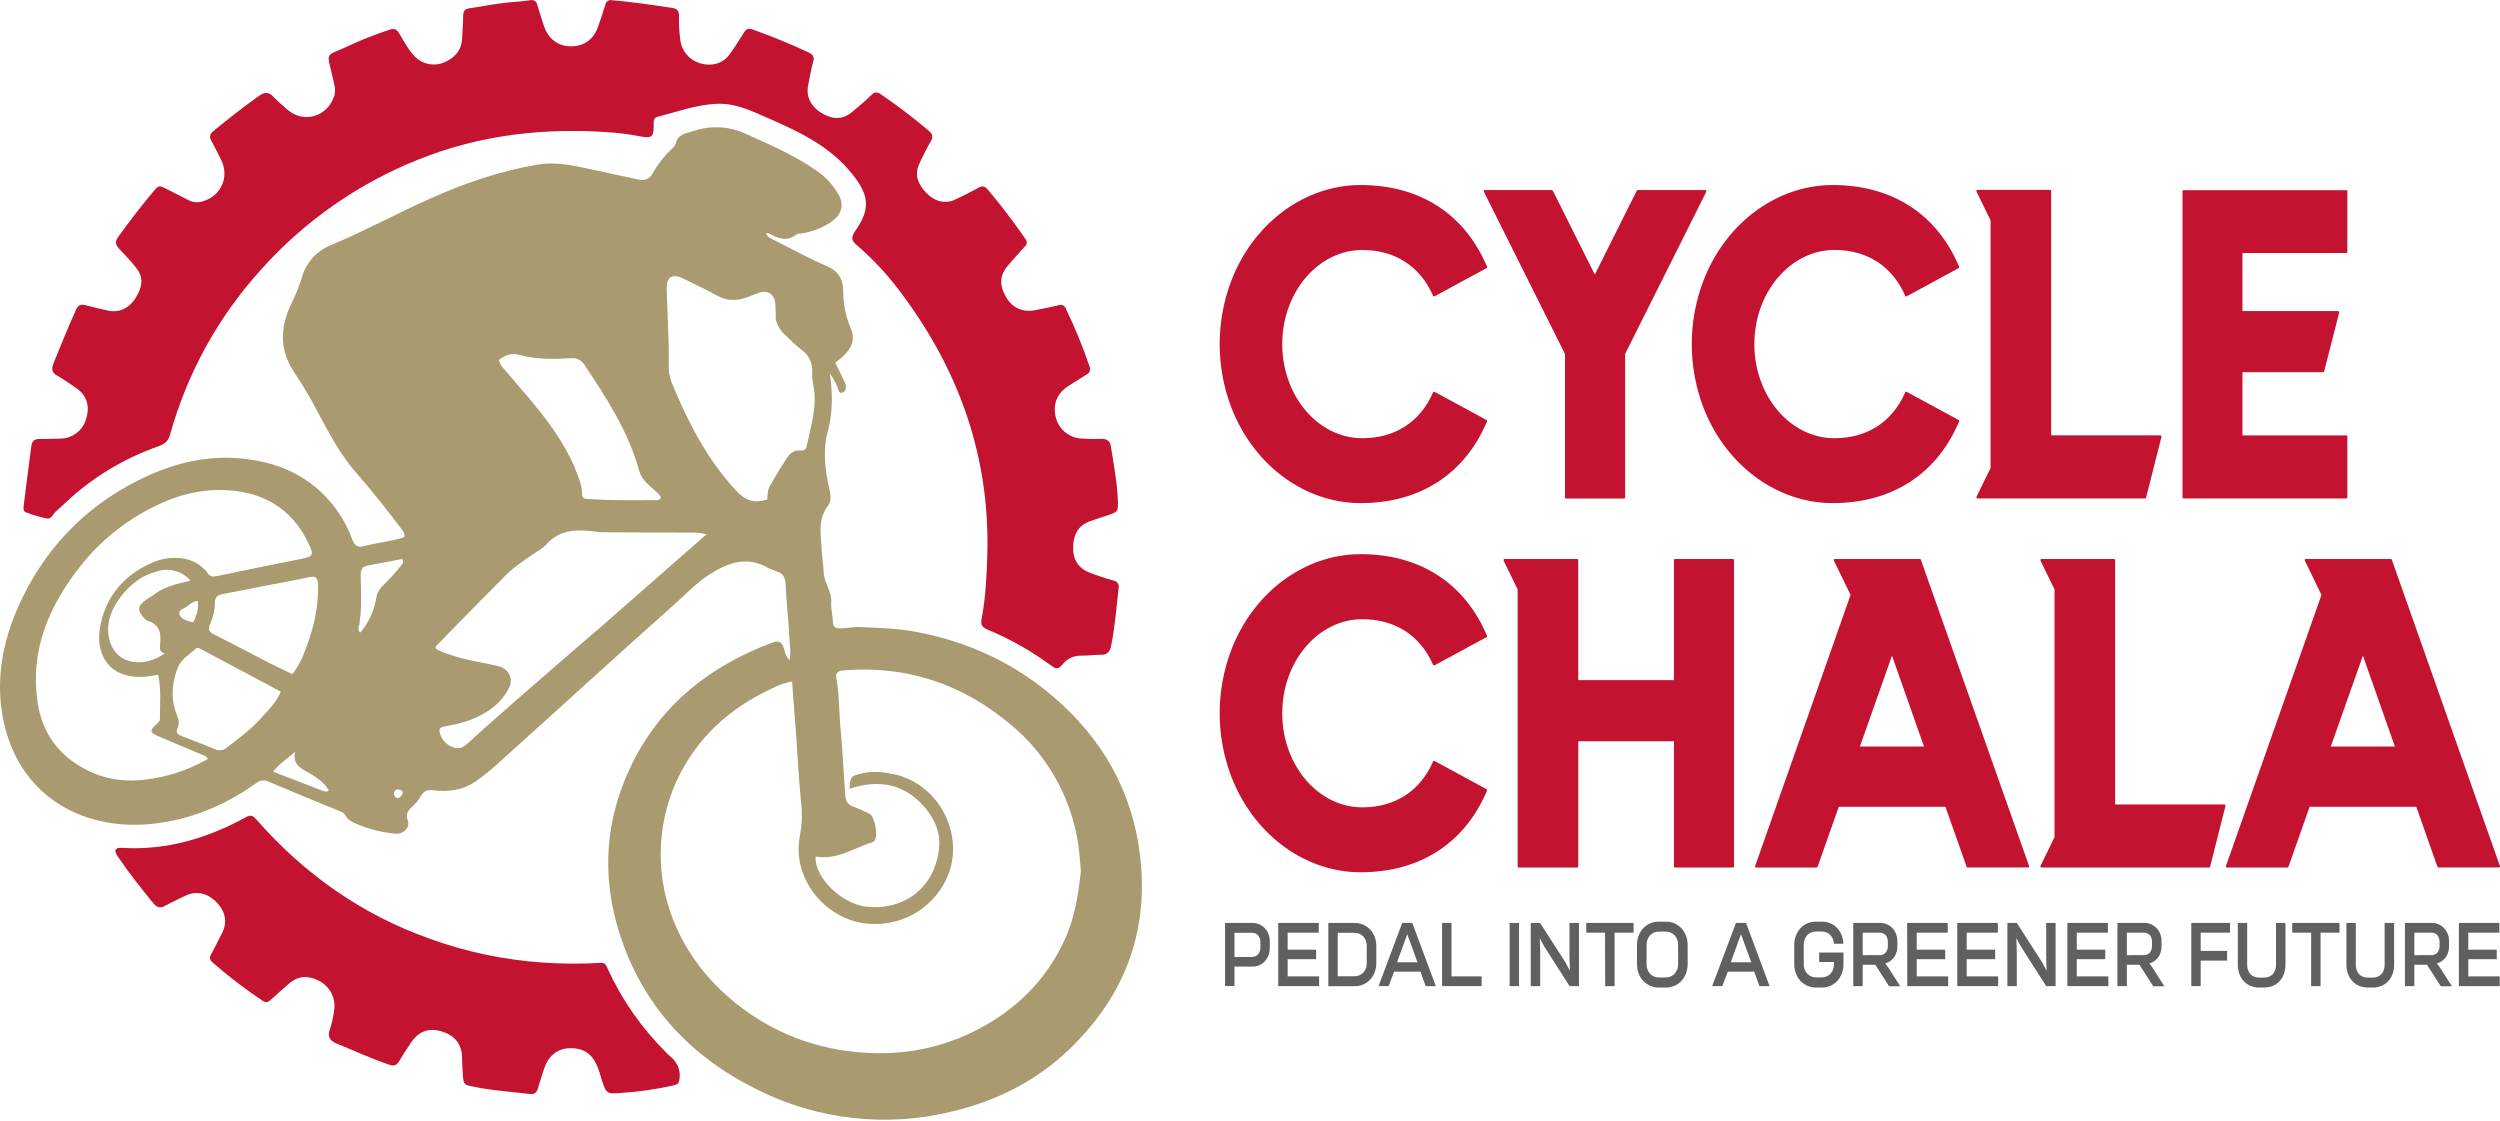 <svg width="1956" height="877" viewBox="0 0 1956 877" fill="none" xmlns="http://www.w3.org/2000/svg">
<path d="M1003.23 269.26C1003.23 309.829 1031.32 342.851 1065.85 342.851C1091.49 342.851 1111.17 330.133 1121.25 306.996C1121.34 306.793 1121.5 306.63 1121.7 306.54C1121.8 306.494 1121.91 306.47 1122.03 306.47C1122.14 306.47 1122.25 306.494 1122.35 306.54L1152.88 323.099L1155.83 324.696L1163.03 328.593C1163.23 328.715 1163.38 328.906 1163.45 329.13C1163.52 329.354 1163.51 329.595 1163.41 329.81C1146.02 370.968 1110.9 393.629 1064.56 393.629C1021.97 393.629 982.809 365.531 964.691 322.053L963.323 318.631C951.247 286.785 951.247 251.62 963.323 219.774L964.691 216.352C982.771 172.874 1021.97 144.776 1064.56 144.776C1110.94 144.776 1146.06 167.437 1163.41 208.596C1163.51 208.811 1163.52 209.052 1163.45 209.276C1163.38 209.499 1163.23 209.69 1163.03 209.813L1155.83 213.71L1152.88 215.307L1122.33 231.884C1122.23 231.937 1122.12 231.968 1122.01 231.974C1121.9 231.98 1121.79 231.961 1121.69 231.92C1121.58 231.878 1121.49 231.814 1121.41 231.732C1121.34 231.651 1121.28 231.553 1121.25 231.447C1111.17 208.33 1091.49 195.592 1065.85 195.592C1031.32 195.65 1003.23 228.671 1003.23 269.26Z" fill="#C41330"/>
<path d="M1160.86 149.206C1160.9 149.076 1160.98 148.958 1161.07 148.864C1161.2 148.78 1161.34 148.734 1161.49 148.73H1214.21C1214.36 148.735 1214.51 148.779 1214.63 148.859C1214.76 148.94 1214.86 149.053 1214.93 149.187L1247.78 214.85L1280.61 149.187C1280.68 149.051 1280.78 148.937 1280.91 148.857C1281.04 148.776 1281.19 148.732 1281.34 148.73H1334.24C1334.39 148.733 1334.54 148.774 1334.66 148.851C1334.79 148.928 1334.9 149.037 1334.97 149.168C1335.04 149.31 1335.07 149.466 1335.07 149.624C1335.07 149.782 1335.04 149.938 1334.97 150.08L1275.04 269.849L1271.49 276.978V389.142C1271.49 389.257 1271.48 389.372 1271.44 389.48C1271.4 389.588 1271.34 389.687 1271.26 389.772C1271.18 389.857 1271.09 389.926 1270.98 389.974C1270.88 390.023 1270.77 390.05 1270.65 390.055H1225.27C1225.04 390.04 1224.83 389.936 1224.68 389.766C1224.53 389.595 1224.45 389.371 1224.46 389.142V276.978L1160.92 149.871V149.7C1160.86 149.543 1160.84 149.373 1160.86 149.206Z" fill="#C41330"/>
<path d="M1372.61 269.26C1372.61 309.829 1400.71 342.851 1435.23 342.851C1460.9 342.851 1480.55 330.133 1490.63 306.996C1490.67 306.893 1490.74 306.799 1490.82 306.721C1490.9 306.642 1491 306.581 1491.1 306.54C1491.2 306.493 1491.31 306.469 1491.42 306.469C1491.53 306.469 1491.63 306.493 1491.73 306.54L1522.26 323.099L1525.21 324.696L1532.4 328.593C1532.6 328.709 1532.76 328.9 1532.83 329.126C1532.9 329.352 1532.88 329.596 1532.78 329.81C1515.4 370.968 1480.27 393.629 1433.92 393.629C1391.35 393.629 1352.17 365.531 1334.05 322.053L1332.69 318.631C1320.61 286.785 1320.61 251.62 1332.69 219.774L1334.05 216.352C1352.15 172.874 1391.35 144.776 1433.92 144.776C1480.31 144.776 1515.44 167.437 1532.78 208.596C1532.88 208.809 1532.9 209.054 1532.83 209.28C1532.76 209.506 1532.6 209.696 1532.4 209.813L1525.21 213.71L1522.26 215.307L1491.73 231.884C1491.63 231.927 1491.53 231.949 1491.42 231.949C1491.31 231.949 1491.2 231.927 1491.1 231.884C1491 231.842 1490.9 231.778 1490.82 231.697C1490.73 231.615 1490.67 231.517 1490.63 231.409C1480.55 208.292 1460.9 195.554 1435.23 195.554C1400.78 195.65 1372.61 228.671 1372.61 269.26Z" fill="#C41330"/>
<path d="M1690.98 340.988C1691.14 341.223 1691.19 341.51 1691.14 341.786L1679.1 389.313C1679.07 389.496 1678.97 389.662 1678.83 389.783C1678.69 389.904 1678.51 389.973 1678.32 389.979H1547.15C1547 389.975 1546.86 389.933 1546.74 389.856C1546.61 389.779 1546.51 389.67 1546.44 389.541C1546.37 389.4 1546.34 389.244 1546.34 389.085C1546.34 388.927 1546.37 388.771 1546.44 388.629L1557.4 366.196V172.361L1546.44 149.928C1546.37 149.786 1546.34 149.63 1546.34 149.472C1546.34 149.313 1546.37 149.157 1546.44 149.015C1546.51 148.885 1546.61 148.775 1546.74 148.698C1546.86 148.621 1547 148.58 1547.15 148.578H1603.99C1604.11 148.583 1604.22 148.61 1604.32 148.659C1604.43 148.708 1604.52 148.776 1604.6 148.861C1604.68 148.946 1604.74 149.045 1604.78 149.153C1604.81 149.261 1604.83 149.376 1604.83 149.491V340.626H1690.38C1690.5 340.636 1690.62 340.673 1690.72 340.736C1690.83 340.799 1690.92 340.885 1690.98 340.988Z" fill="#C41330"/>
<path d="M1836.59 149.488V197.015C1836.6 197.244 1836.52 197.468 1836.37 197.638C1836.22 197.809 1836 197.913 1835.77 197.927H1754.5V243.383H1829.4C1829.54 243.385 1829.67 243.419 1829.78 243.482C1829.9 243.544 1830 243.634 1830.07 243.744C1830.22 243.982 1830.27 244.269 1830.2 244.542L1818.42 290.549C1818.38 290.732 1818.27 290.896 1818.13 291.016C1817.99 291.137 1817.81 291.206 1817.62 291.214H1754.5V340.642H1835.77C1835.89 340.647 1836 340.675 1836.1 340.724C1836.21 340.772 1836.3 340.841 1836.37 340.926C1836.45 341.011 1836.51 341.111 1836.55 341.219C1836.58 341.327 1836.6 341.441 1836.59 341.555V389.082C1836.6 389.311 1836.52 389.535 1836.37 389.706C1836.22 389.876 1836 389.98 1835.77 389.995H1708.4C1708.17 389.98 1707.96 389.876 1707.81 389.706C1707.65 389.535 1707.57 389.311 1707.58 389.082V149.545C1707.59 149.399 1707.63 149.256 1707.7 149.126V149.012C1707.78 148.926 1707.88 148.856 1707.98 148.803H1708.12H1835.49C1835.61 148.766 1835.73 148.755 1835.85 148.77C1835.97 148.786 1836.09 148.827 1836.2 148.892C1836.3 148.957 1836.39 149.044 1836.46 149.147C1836.53 149.25 1836.57 149.366 1836.59 149.488Z" fill="#C41330"/>
<path d="M1003.23 558.051C1003.23 598.639 1031.33 631.661 1065.85 631.661C1091.49 631.661 1111.17 618.924 1121.25 595.807C1121.34 595.603 1121.5 595.44 1121.7 595.35C1121.8 595.299 1121.91 595.272 1122.03 595.272C1122.14 595.272 1122.25 595.299 1122.35 595.35L1152.88 611.909L1155.83 613.525L1163.03 617.422C1163.23 617.541 1163.38 617.728 1163.45 617.949C1163.52 618.169 1163.51 618.408 1163.41 618.62C1146.02 659.797 1110.9 682.458 1064.56 682.458C1021.97 682.458 982.809 654.36 964.692 610.863L963.323 607.441C951.244 575.596 951.244 540.43 963.323 508.584L964.692 505.163C982.771 461.666 1021.97 433.567 1064.56 433.567C1110.94 433.567 1146.06 456.247 1163.41 497.406C1163.51 497.618 1163.52 497.856 1163.45 498.077C1163.38 498.297 1163.23 498.485 1163.03 498.604L1155.83 502.406L1152.88 504.022L1122.33 520.58C1122.23 520.628 1122.13 520.652 1122.02 520.652C1121.91 520.652 1121.8 520.628 1121.7 520.58C1121.5 520.483 1121.34 520.314 1121.25 520.105C1111.17 497.197 1091.49 484.46 1065.85 484.46C1031.33 484.46 1003.23 517.482 1003.23 558.051Z" fill="#C41330"/>
<path d="M1356.71 438.282V677.819C1356.72 678.048 1356.64 678.272 1356.49 678.443C1356.34 678.613 1356.13 678.717 1355.9 678.732H1310.52C1310.29 678.717 1310.08 678.613 1309.92 678.443C1309.77 678.272 1309.69 678.048 1309.7 677.819V579.97H1234.85V677.819C1234.86 678.05 1234.78 678.274 1234.62 678.444C1234.46 678.614 1234.25 678.717 1234.02 678.732H1188.22C1187.99 678.717 1187.78 678.613 1187.62 678.443C1187.47 678.272 1187.39 678.048 1187.4 677.819V461.095L1176.45 438.719C1176.38 438.58 1176.35 438.427 1176.35 438.272C1176.35 438.117 1176.38 437.964 1176.45 437.825C1176.52 437.693 1176.62 437.581 1176.74 437.5C1176.87 437.42 1177.01 437.375 1177.16 437.369H1234C1234.23 437.384 1234.44 437.487 1234.6 437.657C1234.76 437.827 1234.84 438.051 1234.83 438.282V532.12H1309.68V438.282C1309.67 438.053 1309.75 437.829 1309.9 437.658C1310.06 437.488 1310.27 437.384 1310.5 437.369H1355.88C1355.99 437.374 1356.11 437.402 1356.21 437.45C1356.31 437.499 1356.41 437.567 1356.49 437.652C1356.56 437.737 1356.62 437.836 1356.66 437.944C1356.7 438.052 1356.72 438.167 1356.71 438.282Z" fill="#C41330"/>
<path d="M1587.51 677.478C1587.57 677.609 1587.6 677.751 1587.6 677.896C1587.6 678.04 1587.57 678.183 1587.51 678.314C1587.44 678.434 1587.34 678.534 1587.22 678.604C1587.1 678.674 1586.96 678.712 1586.82 678.713H1539.43C1539.26 678.709 1539.09 678.652 1538.96 678.55C1538.82 678.448 1538.72 678.305 1538.67 678.143L1522.11 631.243H1438.65L1422.09 678.143C1422.04 678.307 1421.94 678.452 1421.81 678.558C1421.67 678.663 1421.51 678.724 1421.33 678.732H1373.92C1373.79 678.728 1373.65 678.689 1373.54 678.619C1373.42 678.549 1373.32 678.451 1373.26 678.333C1373.19 678.2 1373.16 678.054 1373.16 677.905C1373.16 677.757 1373.19 677.611 1373.26 677.478L1447.89 465.449L1434.89 438.7C1434.82 438.562 1434.78 438.409 1434.78 438.254C1434.78 438.098 1434.82 437.945 1434.89 437.807C1434.95 437.674 1435.05 437.562 1435.18 437.482C1435.3 437.401 1435.45 437.356 1435.59 437.351H1502.13C1502.3 437.355 1502.47 437.412 1502.6 437.514C1502.74 437.616 1502.84 437.759 1502.89 437.921L1587.51 677.478ZM1455.21 584.077H1505.34L1480.29 512.976L1455.21 584.077Z" fill="#C41330"/>
<path d="M1741.08 629.779C1741.16 629.895 1741.21 630.026 1741.23 630.164C1741.25 630.301 1741.25 630.442 1741.21 630.577L1729.2 678.104C1729.16 678.288 1729.05 678.452 1728.91 678.572C1728.77 678.692 1728.59 678.762 1728.4 678.77H1597.22C1597.07 678.768 1596.93 678.724 1596.8 678.644C1596.67 678.563 1596.57 678.449 1596.5 678.313C1596.43 678.174 1596.4 678.021 1596.4 677.867C1596.4 677.712 1596.43 677.56 1596.5 677.42L1607.45 654.968V461.152L1596.5 438.719C1596.43 438.579 1596.4 438.427 1596.4 438.272C1596.4 438.118 1596.43 437.965 1596.5 437.825C1596.57 437.69 1596.67 437.576 1596.8 437.495C1596.93 437.415 1597.07 437.371 1597.22 437.369H1654.07C1654.29 437.384 1654.51 437.488 1654.66 437.658C1654.81 437.829 1654.89 438.053 1654.88 438.282V629.417H1740.43C1740.56 629.421 1740.69 629.456 1740.8 629.519C1740.91 629.581 1741.01 629.671 1741.08 629.779Z" fill="#C41330"/>
<path d="M1955.9 677.478C1955.97 677.607 1956 677.75 1956 677.896C1956 678.041 1955.97 678.184 1955.9 678.314C1955.83 678.433 1955.73 678.532 1955.61 678.602C1955.49 678.672 1955.35 678.71 1955.22 678.713H1907.82C1907.65 678.709 1907.49 678.652 1907.35 678.55C1907.21 678.448 1907.11 678.305 1907.06 678.143L1890.5 631.243H1807.03L1790.49 678.143C1790.43 678.305 1790.33 678.447 1790.19 678.552C1790.06 678.656 1789.9 678.719 1789.73 678.732H1742.31C1742.17 678.729 1742.04 678.691 1741.92 678.621C1741.8 678.551 1741.7 678.452 1741.63 678.333C1741.56 678.2 1741.53 678.054 1741.53 677.905C1741.53 677.757 1741.56 677.611 1741.63 677.478L1816.32 465.449L1803.34 438.7C1803.27 438.562 1803.23 438.409 1803.23 438.254C1803.23 438.098 1803.27 437.945 1803.34 437.807C1803.4 437.674 1803.5 437.562 1803.63 437.482C1803.75 437.401 1803.89 437.356 1804.04 437.351H1870.58C1870.75 437.356 1870.92 437.413 1871.06 437.515C1871.2 437.617 1871.3 437.758 1871.36 437.921L1955.9 677.478ZM1823.6 584.077H1873.77L1848.74 512.976L1823.6 584.077Z" fill="#C41330"/>
<path d="M979.995 722.099C982.41 722.078 984.782 722.737 986.839 724C988.902 725.247 990.589 727.027 991.725 729.152C992.914 731.38 993.522 733.871 993.493 736.395V741.547C993.524 744.151 992.917 746.723 991.725 749.038C990.614 751.213 988.94 753.051 986.878 754.361C984.84 755.637 982.476 756.297 980.072 756.262H965.851V771.47H958.494V722.099H979.995ZM979.159 748.714C980.115 748.773 981.073 748.623 981.966 748.275C982.859 747.927 983.665 747.39 984.33 746.699C985.618 745.088 986.261 743.055 986.136 740.996V737.517C986.263 735.458 985.619 733.425 984.33 731.814C983.668 731.12 982.862 730.58 981.968 730.232C981.075 729.884 980.116 729.736 979.159 729.799H965.851V748.809L979.159 748.714Z" fill="#606060"/>
<path d="M1000.09 722.099H1031.8V729.703H1007.45V743.011H1029.73V750.463H1007.45V763.923H1032.07V771.527H1000.09V722.099Z" fill="#606060"/>
<path d="M1039.29 722.098H1059.76C1062.85 722.049 1065.89 722.858 1068.55 724.436C1071.12 725.987 1073.22 728.217 1074.61 730.881C1076.11 733.735 1076.87 736.917 1076.82 740.139V753.58C1076.87 756.805 1076.11 759.991 1074.59 762.838C1073.18 765.53 1071.04 767.775 1068.42 769.323C1065.8 770.87 1062.8 771.66 1059.76 771.602H1039.29V722.098ZM1059.38 763.808C1060.72 763.878 1062.06 763.664 1063.32 763.179C1064.57 762.694 1065.7 761.949 1066.65 760.994C1068.53 758.862 1069.49 756.075 1069.33 753.238V740.424C1069.49 737.581 1068.53 734.787 1066.65 732.649C1065.7 731.694 1064.57 730.949 1063.32 730.464C1062.06 729.979 1060.72 729.765 1059.38 729.835H1046.65V763.808H1059.38Z" fill="#606060"/>
<path d="M1097.1 722.099H1104.97L1123.38 771.527H1115.45L1111.38 760.254H1090.7L1086.51 771.527H1078.57L1097.1 722.099ZM1109.04 752.877L1101.04 730.939L1093.03 752.877H1109.04Z" fill="#606060"/>
<path d="M1128.3 722.099H1135.66V763.923H1159.23V771.527H1128.3V722.099Z" fill="#606060"/>
<path d="M1181.13 722.099H1188.49V771.527H1181.13V722.099Z" fill="#606060"/>
<path d="M1197.65 722.099H1204.97L1224.91 753.163L1228.28 759.569L1227.96 748.486V722.099H1235.39V771.527H1228.03L1208.2 740.482L1204.72 733.999L1205.05 745.007V771.527H1197.67L1197.65 722.099Z" fill="#606060"/>
<path d="M1255.79 729.703H1241.09V722.099H1278.11V729.703H1263.24V771.527H1255.88L1255.79 729.703Z" fill="#606060"/>
<path d="M1289.06 770.194C1286.47 768.613 1284.36 766.351 1282.97 763.655C1281.49 760.77 1280.74 757.564 1280.79 754.32V739.359C1280.74 736.115 1281.49 732.908 1282.97 730.024C1284.36 727.324 1286.46 725.061 1289.06 723.485C1291.66 721.894 1294.66 721.07 1297.71 721.108H1303.41C1306.46 721.063 1309.47 721.875 1312.08 723.451C1314.7 725.027 1316.82 727.304 1318.2 730.024C1319.69 732.907 1320.45 736.113 1320.41 739.359V754.415C1320.45 757.663 1319.69 760.871 1318.18 763.75C1316.77 766.44 1314.65 768.699 1312.06 770.289C1309.46 771.877 1306.46 772.701 1303.41 772.666H1297.71C1294.65 772.675 1291.65 771.818 1289.06 770.194ZM1290.96 761.849C1291.89 762.83 1293.02 763.6 1294.27 764.105C1295.52 764.611 1296.87 764.84 1298.22 764.776H1302.94C1304.29 764.838 1305.64 764.608 1306.9 764.103C1308.16 763.598 1309.3 762.829 1310.24 761.849C1312.12 759.674 1313.1 756.854 1312.95 753.978V739.625C1313.1 736.76 1312.13 733.95 1310.24 731.792C1309.29 730.818 1308.16 730.057 1306.9 729.559C1305.64 729.06 1304.29 728.837 1302.94 728.903H1298.22C1296.87 728.842 1295.53 729.068 1294.28 729.567C1293.03 730.065 1291.89 730.823 1290.96 731.792C1289.09 733.96 1288.13 736.766 1288.28 739.625V753.978C1288.13 756.848 1289.09 759.665 1290.96 761.849Z" fill="#606060"/>
<path d="M1358.22 722.099H1366.11L1384.51 771.527H1376.56L1372.49 760.254H1351.83L1347.55 771.527H1339.61L1358.22 722.099ZM1370.18 752.877L1362.15 730.939L1354.15 752.877H1370.18Z" fill="#606060"/>
<path d="M1412 770.195C1409.43 768.616 1407.35 766.352 1405.99 763.656C1404.52 760.766 1403.78 757.563 1403.82 754.321V739.36C1403.77 736.118 1404.52 732.914 1405.99 730.025C1407.35 727.319 1409.44 725.048 1412.02 723.472C1414.61 721.895 1417.58 721.077 1420.61 721.109H1425.49C1428.43 721.054 1431.33 721.807 1433.87 723.285C1436.41 724.764 1438.5 726.911 1439.91 729.493C1441.4 732.218 1442.21 735.264 1442.28 738.371H1434.87C1434.76 735.749 1433.69 733.259 1431.86 731.375C1430.94 730.516 1429.86 729.848 1428.68 729.41C1427.5 728.973 1426.24 728.775 1424.98 728.828H1421.18C1419.83 728.767 1418.49 728.993 1417.24 729.492C1415.99 729.99 1414.85 730.748 1413.92 731.717C1412.04 733.909 1411.08 736.743 1411.24 739.626V753.903C1411.09 756.773 1412.05 759.59 1413.92 761.774C1414.85 762.755 1415.98 763.525 1417.23 764.03C1418.48 764.536 1419.83 764.764 1421.18 764.701H1424.98C1426.33 764.767 1427.68 764.541 1428.93 764.039C1430.18 763.537 1431.31 762.771 1432.24 761.793C1434.11 759.653 1435.07 756.872 1434.92 754.036V752.648H1423.31V745.272H1442.32V754.416C1442.36 757.662 1441.6 760.867 1440.11 763.751C1438.74 766.439 1436.66 768.701 1434.09 770.29C1431.49 771.881 1428.5 772.704 1425.46 772.667H1420.55C1417.52 772.668 1414.56 771.811 1412 770.195Z" fill="#606060"/>
<path d="M1471.26 722.099C1473.63 722.1 1475.95 722.758 1477.97 724C1479.98 725.233 1481.62 726.978 1482.74 729.057C1483.93 731.256 1484.53 733.724 1484.49 736.224V740.197C1484.6 743.241 1483.76 746.244 1482.09 748.79C1480.37 751.185 1477.89 752.937 1475.06 753.771L1477.97 757.877L1486.75 771.66H1478.02L1467.24 754.816H1457.36V771.527H1450V722.099H1471.26ZM1470.34 747.307C1471.26 747.37 1472.18 747.233 1473.04 746.905C1473.9 746.576 1474.68 746.065 1475.32 745.406C1476.59 743.787 1477.21 741.753 1477.05 739.703V737.193C1477.19 735.186 1476.57 733.201 1475.32 731.623C1474.67 730.963 1473.88 730.451 1473.01 730.123C1472.14 729.795 1471.21 729.658 1470.29 729.722H1457.36V747.326L1470.34 747.307Z" fill="#606060"/>
<path d="M1492.17 722.099H1523.88V729.703H1499.64V743.011H1521.92V750.463H1499.64V763.923H1524.24V771.527H1492.26L1492.17 722.099Z" fill="#606060"/>
<path d="M1531.37 722.099H1563.1V729.703H1538.75V743.011H1561.03V750.463H1538.75V763.923H1563.35V771.527H1531.37V722.099Z" fill="#606060"/>
<path d="M1570.59 722.099H1577.95L1597.91 753.163L1601.25 759.569L1600.93 748.486V722.099H1608.31V771.527H1600.93L1581.1 740.482L1577.62 733.999L1577.95 745.007V771.527H1570.59V722.099Z" fill="#606060"/>
<path d="M1617.51 722.099H1649.22V729.703H1624.87V743.011H1647.15V750.463H1624.87V763.923H1649.58V771.527H1617.51V722.099Z" fill="#606060"/>
<path d="M1677.92 722.099C1680.29 722.097 1682.62 722.755 1684.64 724C1686.66 725.225 1688.31 726.972 1689.43 729.057C1690.6 731.261 1691.19 733.727 1691.16 736.224V740.197C1691.27 743.237 1690.44 746.238 1688.78 748.79C1687.05 751.188 1684.57 752.941 1681.73 753.771L1684.64 757.877L1693.42 771.66H1684.71L1673.91 754.816H1664.05V771.527H1656.67V722.099H1677.92ZM1677.03 747.307C1677.95 747.373 1678.87 747.236 1679.72 746.908C1680.58 746.579 1681.36 746.067 1681.99 745.406C1683.27 743.79 1683.89 741.755 1683.74 739.703V737.193C1683.87 735.184 1683.25 733.199 1681.99 731.623C1681.34 730.96 1680.55 730.446 1679.68 730.118C1678.81 729.789 1677.88 729.654 1676.95 729.722H1664.05V747.326L1677.03 747.307Z" fill="#606060"/>
<path d="M1714.46 722.099H1744.75V729.703H1721.82V743.98H1742.49V751.585H1721.82V771.527H1714.46V722.099Z" fill="#606060"/>
<path d="M1758.85 770.348C1756.34 768.844 1754.3 766.655 1752.98 764.037C1751.5 761.092 1750.77 757.827 1750.85 754.531V722.099H1758.19V754.417C1757.98 757.243 1758.88 760.039 1760.7 762.212C1761.62 763.124 1762.73 763.833 1763.94 764.291C1765.16 764.75 1766.45 764.948 1767.75 764.873H1771.23C1772.51 764.944 1773.8 764.744 1775 764.285C1776.2 763.827 1777.3 763.12 1778.21 762.212C1780.03 760.042 1780.94 757.245 1780.74 754.417V722.099H1788.15V754.607C1788.24 757.903 1787.5 761.168 1786.02 764.113C1784.69 766.734 1782.64 768.923 1780.11 770.424C1777.51 771.93 1774.55 772.699 1771.55 772.649H1767.35C1764.36 772.673 1761.42 771.878 1758.85 770.348Z" fill="#606060"/>
<path d="M1808.26 729.703H1793.47V722.099H1830.43V729.703H1815.58V771.527H1808.22L1808.26 729.703Z" fill="#606060"/>
<path d="M1843.85 770.348C1841.33 768.84 1839.29 766.652 1837.96 764.037C1836.48 761.089 1835.75 757.826 1835.83 754.531V722.099H1843.2V754.417C1842.99 757.243 1843.9 760.039 1845.71 762.212C1846.63 763.124 1847.74 763.832 1848.95 764.29C1850.16 764.749 1851.45 764.948 1852.75 764.873H1856.25C1857.53 764.944 1858.82 764.744 1860.02 764.285C1861.22 763.827 1862.31 763.12 1863.22 762.212C1865.04 760.039 1865.94 757.243 1865.73 754.417V722.099H1873.16V754.607C1873.25 757.903 1872.52 761.168 1871.04 764.113C1869.7 766.73 1867.65 768.917 1865.12 770.424C1862.53 771.928 1859.57 772.697 1856.57 772.649H1852.37C1849.37 772.679 1846.42 771.883 1843.85 770.348Z" fill="#606060"/>
<path d="M1902.88 722.099C1905.25 722.097 1907.57 722.755 1909.59 724C1911.61 725.226 1913.25 726.973 1914.36 729.057C1915.55 731.256 1916.15 733.724 1916.11 736.224V740.197C1916.22 743.237 1915.39 746.238 1913.73 748.79C1912 751.188 1909.52 752.941 1906.68 753.771L1909.59 757.877L1918.37 771.66H1909.67L1898.87 754.816H1888.98V771.527H1881.62V722.099H1902.88ZM1901.97 747.307C1902.89 747.373 1903.81 747.237 1904.67 746.908C1905.53 746.58 1906.31 746.067 1906.95 745.406C1908.22 743.79 1908.85 741.755 1908.7 739.703V737.193C1908.82 735.184 1908.2 733.199 1906.95 731.623C1906.29 730.962 1905.51 730.449 1904.64 730.121C1903.77 729.793 1902.84 729.657 1901.91 729.722H1888.98V747.326L1901.97 747.307Z" fill="#606060"/>
<path d="M1923.81 722.099H1955.52V729.703H1931.19V743.011H1953.47V750.463H1931.19V763.923H1955.79V771.527H1923.83L1923.81 722.099Z" fill="#606060"/>
<path d="M599.949 443.76C583.257 434.767 568.676 440.832 554.969 449.577C544.817 456.079 536.471 465.014 527.46 473.017C506.142 492.028 484.926 511.096 463.811 530.221C438.831 552.901 413.889 575.505 388.832 598.033C383.574 602.815 378.018 607.26 372.198 611.341C362.293 618.223 350.925 619.8 339.271 618.356C334.556 617.785 331.667 618.679 329.309 622.804C327.685 625.627 325.648 628.19 323.264 630.409C319.69 633.716 316.895 636.34 319.138 642.271C321.039 647.461 315.336 652.936 309.766 652.309C299.074 651.374 288.6 648.736 278.74 644.496C275.375 642.956 272.048 641.663 270.337 638.032C269.324 636.369 267.712 635.157 265.832 634.648C247.239 627.044 228.608 619.439 210.073 611.569C208.554 610.802 206.844 610.497 205.155 610.693C203.465 610.889 201.87 611.577 200.567 612.671C175.587 630.447 147.983 641.91 117.376 644.743C62.548 649.838 14.127 621.093 2.531 562.996C-4.199 529.271 3.044 497.408 17.739 467.276C39.146 423.551 72.548 391.536 117.09 371.575C138.535 362.07 161.158 356.861 184.674 358.4C215.985 360.473 243.057 371.708 262.524 397.715C267.996 405.127 272.381 413.283 275.546 421.935C277.238 426.421 279.349 428.836 284.805 427.334C295.242 424.444 306.23 423.684 316.401 420.224C316.933 416.878 315.013 415.072 313.549 413.133C302.143 397.924 290.242 383.191 277.828 368.856C263.36 352.146 254.197 332.222 243.608 313.155C239.217 305.303 234.407 297.68 229.502 290.132C218.533 273.194 219.35 255.78 227.601 238.328C230.948 231.672 233.764 224.762 236.023 217.663C237.511 211.899 240.332 206.566 244.258 202.092C248.184 197.617 253.106 194.128 258.627 191.903C284.995 180.915 310.127 167.189 336.172 155.554C363.491 143.235 391.741 133.52 421.398 128.692C436.17 126.277 450.713 130.06 465.123 133.045C476.359 135.383 487.556 137.95 498.773 140.345C503.791 141.429 507.689 140.84 510.692 135.536C514.65 128.483 519.656 122.073 525.54 116.525C526.94 115.487 528.02 114.078 528.658 112.456C530.274 104.852 536.623 104.434 542.327 102.571C556.04 97.835 571.067 98.696 584.151 104.966C603.504 113.806 623.066 122.076 640.461 134.68C647.023 139.41 652.435 145.557 656.297 152.664C660.593 160.535 658.483 167.873 650.48 173.576C643.284 178.391 635.097 181.523 626.526 182.74C625.404 182.949 623.959 182.74 623.18 183.367C615.747 189.317 608.732 186.694 601.698 182.626C601.519 182.488 601.314 182.389 601.096 182.333C600.877 182.278 600.65 182.267 600.427 182.303C600.205 182.339 599.992 182.419 599.802 182.54C599.611 182.661 599.448 182.819 599.321 183.006C600.994 185.914 604.112 187.055 606.926 188.462C620.423 195.306 633.75 202.606 647.628 208.613C656.715 212.568 659.681 219.279 659.776 227.986C659.748 237.777 661.687 247.474 665.479 256.502C670.175 267.357 664.795 273.802 659.035 279.315C657.4 280.893 655.498 282.186 653.521 283.764C655.974 288.821 658.388 293.554 660.593 298.402C661.72 300.217 662.095 302.399 661.639 304.485C661.479 305.247 661.079 305.937 660.497 306.454C659.915 306.971 659.182 307.287 658.407 307.356C656.677 307.47 656.316 306.044 655.898 304.752C654.323 300.275 652.101 296.054 649.301 292.223C651.449 307.432 651.696 322.432 647.723 337.222C643.598 352.526 645.461 367.545 648.902 382.582C649.966 387.202 650.537 392.259 647.704 395.89C639.434 406.745 642.438 418.855 642.913 430.68C643.141 436.383 644.263 442.087 644.453 447.79C644.738 456.079 650.993 462.713 650.346 471.363C649.985 476.23 651.506 481.211 651.639 486.154C651.753 489.956 652.951 491.61 657.019 491.629C662.399 491.629 667.741 490.336 673.008 490.602C687.684 491.344 702.436 491.572 716.961 494.405C753.538 501.343 786.845 515.602 816.217 538.643C856.596 570.315 882.964 610.979 890.93 661.853C900.796 724.855 881.424 778.789 835.095 822.419C809.886 846.087 779.754 861.201 746.104 869.319C694.306 882.416 639.519 876.339 591.85 852.209C539.627 826.354 502.309 786.127 484.571 729.874C470.332 684.723 473.469 640.275 494.514 597.596C517.612 550.753 555.691 521.058 603.827 502.94C609.34 500.868 611.868 502.085 613.332 507.465C614.099 510.823 615.548 513.988 617.591 516.761C619.169 510.564 617.838 504.746 617.591 499.043C616.906 485.127 615.309 471.249 614.682 457.314C614.435 451.611 612.496 448.36 607.078 446.839C604.592 445.964 602.161 444.942 599.796 443.778M845.665 681.244C844.847 673.278 844.543 665.199 843.098 657.347C837.067 622.026 818.597 590.029 791.027 567.14C753.177 535.24 709.585 520.392 659.852 524.518C654.624 524.955 653.654 527.236 654.453 531.495C656.791 543.738 656.354 556.209 657.533 568.585C659.244 586.474 660.004 604.44 661.335 622.367C661.62 626.416 663.103 629.553 667.494 631.036C671.79 632.635 675.992 634.475 680.08 636.549C684.642 638.678 687.399 654.724 683.882 658.145C683.292 658.634 682.605 658.99 681.867 659.191C667.475 663.678 654.396 673.278 638.142 670.084C636.925 686.149 658.426 707.156 677.513 709.361C705.497 712.612 731.637 696.319 734.831 662.651C735.82 652.1 731.618 641.739 724.888 633.336C709.052 613.527 688.425 609.23 664.7 617.12C665.118 607.862 665.954 607.215 672.855 605.409C681.657 603.09 690.231 603.869 698.957 605.637C733.5 612.785 754.412 650.883 742.131 683.867C737.455 695.893 729.103 706.135 718.265 713.136C707.427 720.137 694.656 723.54 681.771 722.859C647.02 721.604 619.036 687.917 625.86 653.83C627.419 645.546 627.733 637.075 626.792 628.698C624.454 604.345 623.541 579.916 621.412 555.563C620.766 548.205 620.309 540.848 619.739 533.149C614.114 534.225 608.685 536.148 603.637 538.852C570.311 554.289 544.703 577.805 529.152 611.436C521.139 629.27 516.972 648.592 516.923 668.143C516.874 687.695 520.943 707.038 528.867 724.912C540.273 750.653 557.858 771.641 580.367 788.56C610.785 811.373 645.347 822.78 682.912 823.94C713.15 825.056 743.111 817.821 769.507 803.028C798.289 786.944 820.038 764.302 833.612 733.942C841.007 717.402 843.63 699.931 845.741 681.225M123.782 527.902C121.881 528.225 119.98 528.605 118.079 528.89C87.148 533.738 74.867 513.682 78.023 492.484C81.597 468.283 95.703 450.889 118.06 440.661C133.801 433.456 152.983 434.957 162.85 448.892C164.542 451.269 166.652 451.307 169.408 450.793C191.689 446.117 214.002 441.567 236.346 437.144C244.901 435.414 245.528 434.121 241.897 426.231C227.981 396.099 203.267 383.419 171.348 383.343C155.403 383.552 139.696 387.237 125.322 394.141C101.134 405.045 79.899 421.567 63.385 442.334C38.499 473.626 23.462 508.187 29.336 549.08C32.834 573.376 45.99 591.455 68.175 602.615C86.92 612.12 106.52 612.253 126.406 607.805C139.122 605.019 151.336 600.3 162.622 593.813C161.329 591.36 159.2 590.923 157.318 590.124C145.911 585.296 134.333 580.619 122.908 575.619C117.452 573.262 117.205 571.418 121.444 567.521C122.984 566.095 125.094 564.821 125.094 562.578C125.094 551.171 126.311 539.765 123.725 527.959M606.964 250.133C606.869 246.122 606.964 242.092 606.659 238.08C606.146 229.982 600.405 226.389 592.934 229.373C590.272 230.438 587.592 231.484 584.911 232.491C577.04 235.362 569.398 235.799 561.661 231.541C552.916 226.769 543.866 222.587 534.95 218.119C526.034 213.651 521.319 216.484 521.643 226.484C522.137 246.008 523.544 265.494 523.202 285.037C522.999 290.014 523.827 294.978 525.635 299.619C538.163 330.036 553.03 359.066 575.634 383.571C583.105 391.651 589.341 394.027 600.348 390.795C600.481 386.993 600.538 383.191 602.553 379.826C606.907 372.374 611.165 364.883 616.089 357.792C618.617 354.142 621.583 352.089 626.108 352.45C628.655 352.659 630.518 352.07 631.145 349.085C634.491 333.249 639.586 317.603 636.336 301.026C635.677 298.23 635.383 295.361 635.461 292.49C635.993 284.372 633.427 278.079 626.564 273.251C622.533 270.023 618.722 266.53 615.157 262.795C611.151 259.562 608.297 255.12 607.021 250.133M466.416 493.777L552.897 417.924C550.174 417.359 547.418 416.966 544.646 416.745C520.711 416.593 496.795 416.555 472.861 416.46C471.33 416.489 469.799 416.413 468.279 416.232C453.45 414.331 438.907 413.057 427.482 425.946C424.744 429.026 420.752 430.984 417.311 433.418C409.954 438.608 402.273 443.455 395.923 449.824C378.319 467.466 360.962 485.317 343.548 503.055C342.389 504.233 340.735 505.184 340.849 507.446C345.126 510.279 350.145 511.59 355.012 513.149C366.285 516.952 378.148 518.282 389.65 521.115C398.357 523.263 402.14 531.362 397.806 539.156C394.882 544.565 390.899 549.33 386.095 553.167C375.069 561.855 362.274 566.019 348.681 568.167C345.963 568.604 343.092 569.422 343.91 572.501C344.397 574.942 345.437 577.24 346.95 579.217C348.462 581.194 350.407 582.799 352.636 583.908C357.065 585.904 361 586.132 365.202 582.273C379.308 569.346 393.718 556.76 408.167 544.137C427.329 527.388 446.588 510.716 466.492 493.549M449.515 365.663C452.177 372.412 455.466 378.97 455.39 386.575C455.39 390.282 457.709 390.282 460.332 390.377C477.157 391.632 493.982 391.346 510.825 391.308C512.936 391.308 515.483 392.126 517.156 389.293C516.016 387.143 514.404 385.277 512.441 383.837C507.517 379.37 502.023 375.339 500.122 368.4C491.7 337.831 474.781 311.634 457.386 285.684C456.303 283.798 454.683 282.278 452.733 281.316C450.783 280.355 448.59 279.996 446.435 280.285C433.128 281.045 419.611 281.292 406.513 277.68C399.992 275.779 395.106 277.946 390.258 281.653C390.842 284.203 392.165 286.524 394.06 288.326C401.037 296.463 408.033 304.581 414.972 312.812C428.28 328.857 440.941 345.454 449.629 365.663M210.909 536.457C193.166 527.002 175.422 517.553 157.679 508.111C156.348 507.408 154.58 506.21 153.401 507.275C148.306 512.066 141.519 515.849 139.029 522.484C135.056 532.902 133.516 543.833 136.881 555.106C138.231 559.669 141.367 564.327 138.972 569.498C137.299 573.091 138.972 574.688 142.109 575.904C150.873 579.231 159.656 582.539 168.287 586.189C169.84 586.903 171.57 587.145 173.259 586.885C174.949 586.625 176.526 585.874 177.792 584.725C187.146 577.425 196.803 570.334 204.674 561.437C210.168 555.277 216.27 549.422 219.692 541.152L210.852 536.476M203.514 459.082C193.761 460.983 184.009 463.018 174.218 464.786C170.15 465.508 168.097 467.39 168.173 471.61C168.086 477.385 166.791 483.078 164.371 488.321C162.698 492.351 163.477 494.405 167.412 496.363C181.652 503.473 195.682 510.982 209.826 518.225C216.08 521.419 222.468 524.366 228.837 527.484C232.66 522.405 235.733 516.803 237.962 510.849C244.787 493.739 249.368 476.325 248.798 457.828C248.684 453.93 248.285 450.223 242.639 451.478C229.901 454.101 217.126 456.516 203.381 459.082M119.562 465.907C127.908 459.063 138.212 456.858 149.048 454.292C145.925 450.677 141.814 448.055 137.22 446.748C132.626 445.44 127.75 445.505 123.193 446.934C111.007 450.109 101.578 457.428 94.125 467.295C87.605 475.945 83.422 485.964 84.886 496.705C88.156 520.526 112.395 523.32 128.972 511.134C125.056 510.526 124.904 507.769 125.17 505.07C126.349 496.116 125.341 488.454 115.018 485.488C113.973 484.992 113.075 484.232 112.414 483.283C107.243 477.371 107.661 473.778 113.992 469.5C115.57 468.417 117.166 467.371 119.486 465.907M281.326 486.819C281.801 489.348 278.702 492.123 281.877 494.899C288.426 487.248 292.741 477.94 294.348 467.998C294.955 464.066 296.935 460.476 299.937 457.866C304.856 453.053 309.46 447.928 313.72 442.524C314.709 441.345 316.249 439.976 314.652 437.334C305.945 439.026 297.01 440.87 288.037 442.41C283.702 443.17 282.2 445.052 282.219 449.71C282.219 461.763 283.379 473.854 281.326 486.819ZM252.524 618.736C253.95 619.135 255.357 620.048 257.239 618.394C254.159 612.69 248.893 609.211 243.665 605.865C237.258 601.759 228.57 599.592 230.795 588.147C224.939 593.66 218.571 597.349 213.685 603.755L252.467 618.736M149.01 472.352C148.216 472.881 147.46 473.466 146.747 474.101C144.561 476.249 139.58 476.629 140.417 480.488C141.253 484.348 145.531 485.222 148.972 486.401C149.765 486.579 150.573 486.681 151.386 486.705C153.762 481.344 155.759 476.135 154.694 470.261C152.508 469.957 151.177 471.192 148.991 472.352M314.728 621.759C315.716 619.363 314.576 618.147 312.351 617.804C311.527 617.566 310.643 617.652 309.879 618.044C309.116 618.436 308.531 619.105 308.245 619.915C308.048 620.648 308.087 621.425 308.357 622.134C308.626 622.844 309.113 623.451 309.747 623.869C311.952 625.656 312.979 623.451 314.709 621.664L314.728 621.759Z" fill="#A99A6F"/>
<path d="M48.766 296.348C47.264 295.417 46.18 294.618 44.963 294.01C40.591 291.747 40.001 288.801 41.883 284.162C47.587 270.132 53.29 256.102 59.469 242.338C61.218 238.536 63.385 237.813 67.073 238.821C72.985 240.437 78.955 241.825 84.924 243.079C93.327 244.866 101.331 240.988 106.216 232.966C112.034 223.46 112.167 216.445 106.216 209.107C102.11 204.069 97.68 199.278 93.175 194.583C90.285 191.617 89.905 188.993 92.376 185.514C101.597 172.568 111.387 160.078 121.615 147.873C123.706 145.363 125.551 145.458 128.06 146.751C134.543 150.078 141.101 153.215 147.546 156.618C150.796 158.36 154.604 158.742 158.135 157.682C173.078 153.557 179.827 138.31 172.812 124.622C170.378 119.851 168.04 115.117 165.435 110.326C163.648 107.113 164.029 104.927 167.013 102.475C178.572 92.969 190.321 83.787 202.488 75.099C206.841 72 210.092 71.696 213.799 75.612C217.107 79.072 220.814 82.133 224.369 85.346C237.164 96.962 256.079 91.657 261.517 75.08C263.094 70.289 261.402 65.993 260.471 61.582C255.566 38.769 253.589 45.062 273.246 35.67C283.5 30.902 294.032 26.757 304.785 23.256C308.378 22.04 310.337 22.819 312.276 26.013C316.078 32.382 319.519 39.111 324.842 44.492C327.713 47.338 331.355 49.281 335.317 50.082C339.28 50.883 343.391 50.505 347.142 48.997C355.526 45.461 361.096 39.701 361.552 30.081C361.837 24.169 362.37 18.237 362.37 12.325C362.37 8.77 363.662 7.04 367.084 6.527C378.491 4.816 389.65 2.42 401.133 1.641C405.695 1.318 410.258 0.861 414.782 0.177C415.378 0.002 416.004 -0.044 416.619 0.043C417.234 0.129 417.823 0.346 418.347 0.68C418.871 1.013 419.318 1.454 419.657 1.974C419.996 2.494 420.221 3.08 420.315 3.694C421.931 8.998 423.661 14.283 425.315 19.568C428.527 29.929 436.246 36.07 446.227 36.241C456.74 36.393 464.211 31.165 467.975 20.766C469.99 15.196 471.777 9.549 473.583 3.865C473.663 3.259 473.868 2.675 474.187 2.153C474.506 1.631 474.931 1.181 475.435 0.834C475.938 0.486 476.509 0.248 477.11 0.135C477.712 0.022 478.33 0.036 478.925 0.177C494.933 1.565 510.826 3.865 526.7 6.337C530.179 6.869 531.338 9.207 531.262 12.534C531.123 18.837 531.46 25.141 532.27 31.393C532.798 35.6 534.549 39.559 537.307 42.78C540.065 46.001 543.707 48.341 547.783 49.51C556.642 52.21 565.463 49.795 570.596 42.8C574.645 37.229 578.447 31.393 582.003 25.557C583.904 22.534 585.557 21.869 588.979 23.104C603.77 28.408 618.313 34.302 632.553 40.974C635.994 42.609 637.4 44.434 636.184 48.579C634.416 54.605 633.503 60.898 632.267 67.076C630.537 75.555 634.53 83.54 642.99 88.559C651.754 93.768 659.453 93.597 666.449 87.798C671.601 83.502 676.791 79.243 681.563 74.491C684.129 71.962 686.087 71.658 688.977 73.597C702.106 82.565 714.759 92.21 726.885 102.494C729.907 105.022 730.136 107.418 728.063 110.916C724.823 116.56 721.872 122.366 719.223 128.311C715.098 137.151 718.615 144.394 724.603 150.762C731.238 157.835 739.584 159.774 747.416 156.143C753.5 153.329 759.431 150.192 765.325 147.017C768.214 145.439 770.249 145.249 772.701 148.139C783.208 160.61 793.074 173.55 802.301 186.959C802.676 187.39 802.959 187.893 803.132 188.437C803.305 188.981 803.365 189.555 803.308 190.123C803.251 190.691 803.078 191.242 802.8 191.741C802.523 192.239 802.146 192.676 801.693 193.024C797.51 197.51 793.537 202.168 789.45 206.731C782.149 214.886 781.446 222.548 787.168 232.49C792.092 241.102 800.685 244.733 810.628 242.547C816.331 241.273 822.3 240.342 828.023 238.859C828.591 238.613 829.205 238.489 829.824 238.497C830.443 238.504 831.054 238.643 831.616 238.903C832.178 239.164 832.678 239.54 833.085 240.007C833.491 240.475 833.794 241.023 833.973 241.616C841.06 256.263 847.232 271.336 852.452 286.748C852.723 287.299 852.88 287.899 852.915 288.512C852.95 289.125 852.86 289.739 852.653 290.318C852.445 290.896 852.124 291.426 851.707 291.878C851.29 292.329 850.787 292.692 850.228 292.945C845.494 295.854 840.817 298.838 836.14 301.842C826.996 307.717 823.536 316.252 826.046 326.556C827.219 331.24 829.904 335.406 833.685 338.409C837.465 341.413 842.13 343.087 846.958 343.172C851.748 343.419 856.558 343.59 861.33 343.362C866.102 343.134 868.516 345.035 869.219 349.636C871.387 363.419 874.048 377.144 874.599 391.136C874.961 400.528 874.752 400.528 865.778 403.456C861.425 404.881 857.052 406.307 852.718 407.847C843.498 411.117 839.981 418.36 839.619 427.466C839.239 437.485 843.422 444.329 852.262 447.941C858.49 450.354 864.834 452.455 871.272 454.234C871.931 454.334 872.561 454.569 873.123 454.926C873.685 455.282 874.167 455.751 874.539 456.303C874.911 456.855 875.164 457.478 875.282 458.133C875.401 458.788 875.382 459.461 875.227 460.108C873.63 474.937 872.337 489.784 869.523 504.48C868.592 509.365 866.919 512.464 861.273 512.331C856.311 512.217 851.33 513.072 846.368 512.977C843.386 512.843 840.415 513.442 837.718 514.721C835.02 516 832.677 517.921 830.893 520.316C828.175 523.814 825.913 523.395 822.776 521.019C807.214 509.496 790.302 499.92 772.416 492.503C768.614 490.849 767.131 488.701 767.929 484.632C771.123 468.074 771.96 451.344 772.454 434.462C774.678 358.666 751.162 291.386 706.391 231.046C695.922 216.574 683.799 203.373 670.27 191.712C666.164 188.271 665.708 185.571 669.091 180.743C681.392 163.272 680.973 151.808 662.97 131.695C645.993 112.684 623.161 102.133 600.234 92.114C587.611 86.601 575.14 80.574 560.748 81.221C544.665 81.943 529.684 87.494 514.343 91.448C511.225 92.247 511.396 94.908 511.434 97.532C511.548 107.418 510.103 108.406 500.313 106.6C493.397 105.272 486.417 104.307 479.401 103.71C427.159 99.68 376.19 105.136 327.313 124.832C280.122 143.641 237.949 173.163 204.123 211.065C170.661 247.978 146.304 292.211 133.003 340.225C131.501 345.567 128.497 347.563 123.497 349.331C96.656 358.786 72.078 373.729 51.332 393.209C48.937 395.433 46.617 397.714 44.108 399.786C41.598 401.859 40.306 406.269 36.846 405.718C31.229 404.57 25.72 402.942 20.382 400.851C18.158 400.091 18.291 397.79 18.481 395.889C20.382 380.167 22.511 364.445 24.546 348.723C25.021 345.111 27.093 343.438 30.8 343.457C36.567 343.457 42.314 343.349 48.043 343.134C52.477 342.924 56.733 341.324 60.206 338.56C63.68 335.796 66.195 332.009 67.396 327.735C70.4 318.078 68.061 309.808 60.495 304.219C56.864 301.538 52.91 299.124 48.766 296.348Z" fill="#C41330"/>
<path d="M130.094 708.2C125.912 710.843 123.041 710.462 119.905 706.641C110.399 694.931 100.894 683.068 92.453 670.521C91.212 669.035 90.438 667.216 90.228 665.293C91.483 662.878 93.802 663.391 95.78 663.391C130.551 665.407 162.451 655.787 192.564 639.286C196.366 637.213 198.058 638.335 200.606 641.187C237.81 683.657 282.6 715.329 335.869 734.34C364.484 744.743 394.423 751.06 424.802 753.104C439.876 754.149 455.002 754.226 470.086 753.332C473.888 753.104 474.42 755.746 475.485 758.066C486.788 782.675 502.466 805.027 521.757 824.034C522.974 825.25 524.229 826.429 525.559 827.532C528.135 829.776 530.033 832.695 531.04 835.959C532.048 839.224 532.125 842.704 531.263 846.01C530.597 848.292 529 848.748 527.042 849.204C513.595 852.21 499.937 854.18 486.188 855.098C474.382 856.029 474.363 855.744 470.561 844.052C469.6 840.546 468.451 837.093 467.12 833.71C462.595 823.71 455.713 819.604 444.782 820.174C435.904 820.65 428.908 826.372 425.771 835.934C424.079 841.01 422.52 846.143 420.98 851.276C420.049 854.394 418.376 856.39 414.84 855.972C398.909 854.071 382.863 853.082 367.141 849.527C363.605 848.729 362.655 847.227 362.351 843.824C361.894 838.482 361.571 833.159 361.533 827.779C361.533 817.304 356.001 810.175 345.849 807.057C335.697 803.939 327.903 806.677 321.857 815.365C318.454 820.231 315.299 825.269 312.219 830.345C310.318 833.444 308.284 834.319 304.615 833.064C290.642 828.33 277.258 822.095 263.608 816.562C258.095 814.338 256.004 811.182 258.171 805.156C259.638 800.602 260.694 795.925 261.327 791.183C263.418 778.902 256.08 768.37 243.818 765.138C236.575 763.237 230.738 765.328 225.434 770.138C220.91 774.263 216.195 778.16 211.727 782.343C209.826 784.244 207.925 784.681 205.644 783.122C191.752 773.874 178.491 763.713 165.949 752.705C165.074 752.023 164.494 751.03 164.332 749.933C164.169 748.836 164.435 747.718 165.074 746.811C168.059 741.469 170.645 735.899 173.534 730.5C177.888 722.363 176.766 713.96 170.207 706.717C163.649 699.474 154.714 696.699 146.444 700.235C141.026 702.497 135.798 705.368 130.094 708.2Z" fill="#C41330"/>
</svg>
